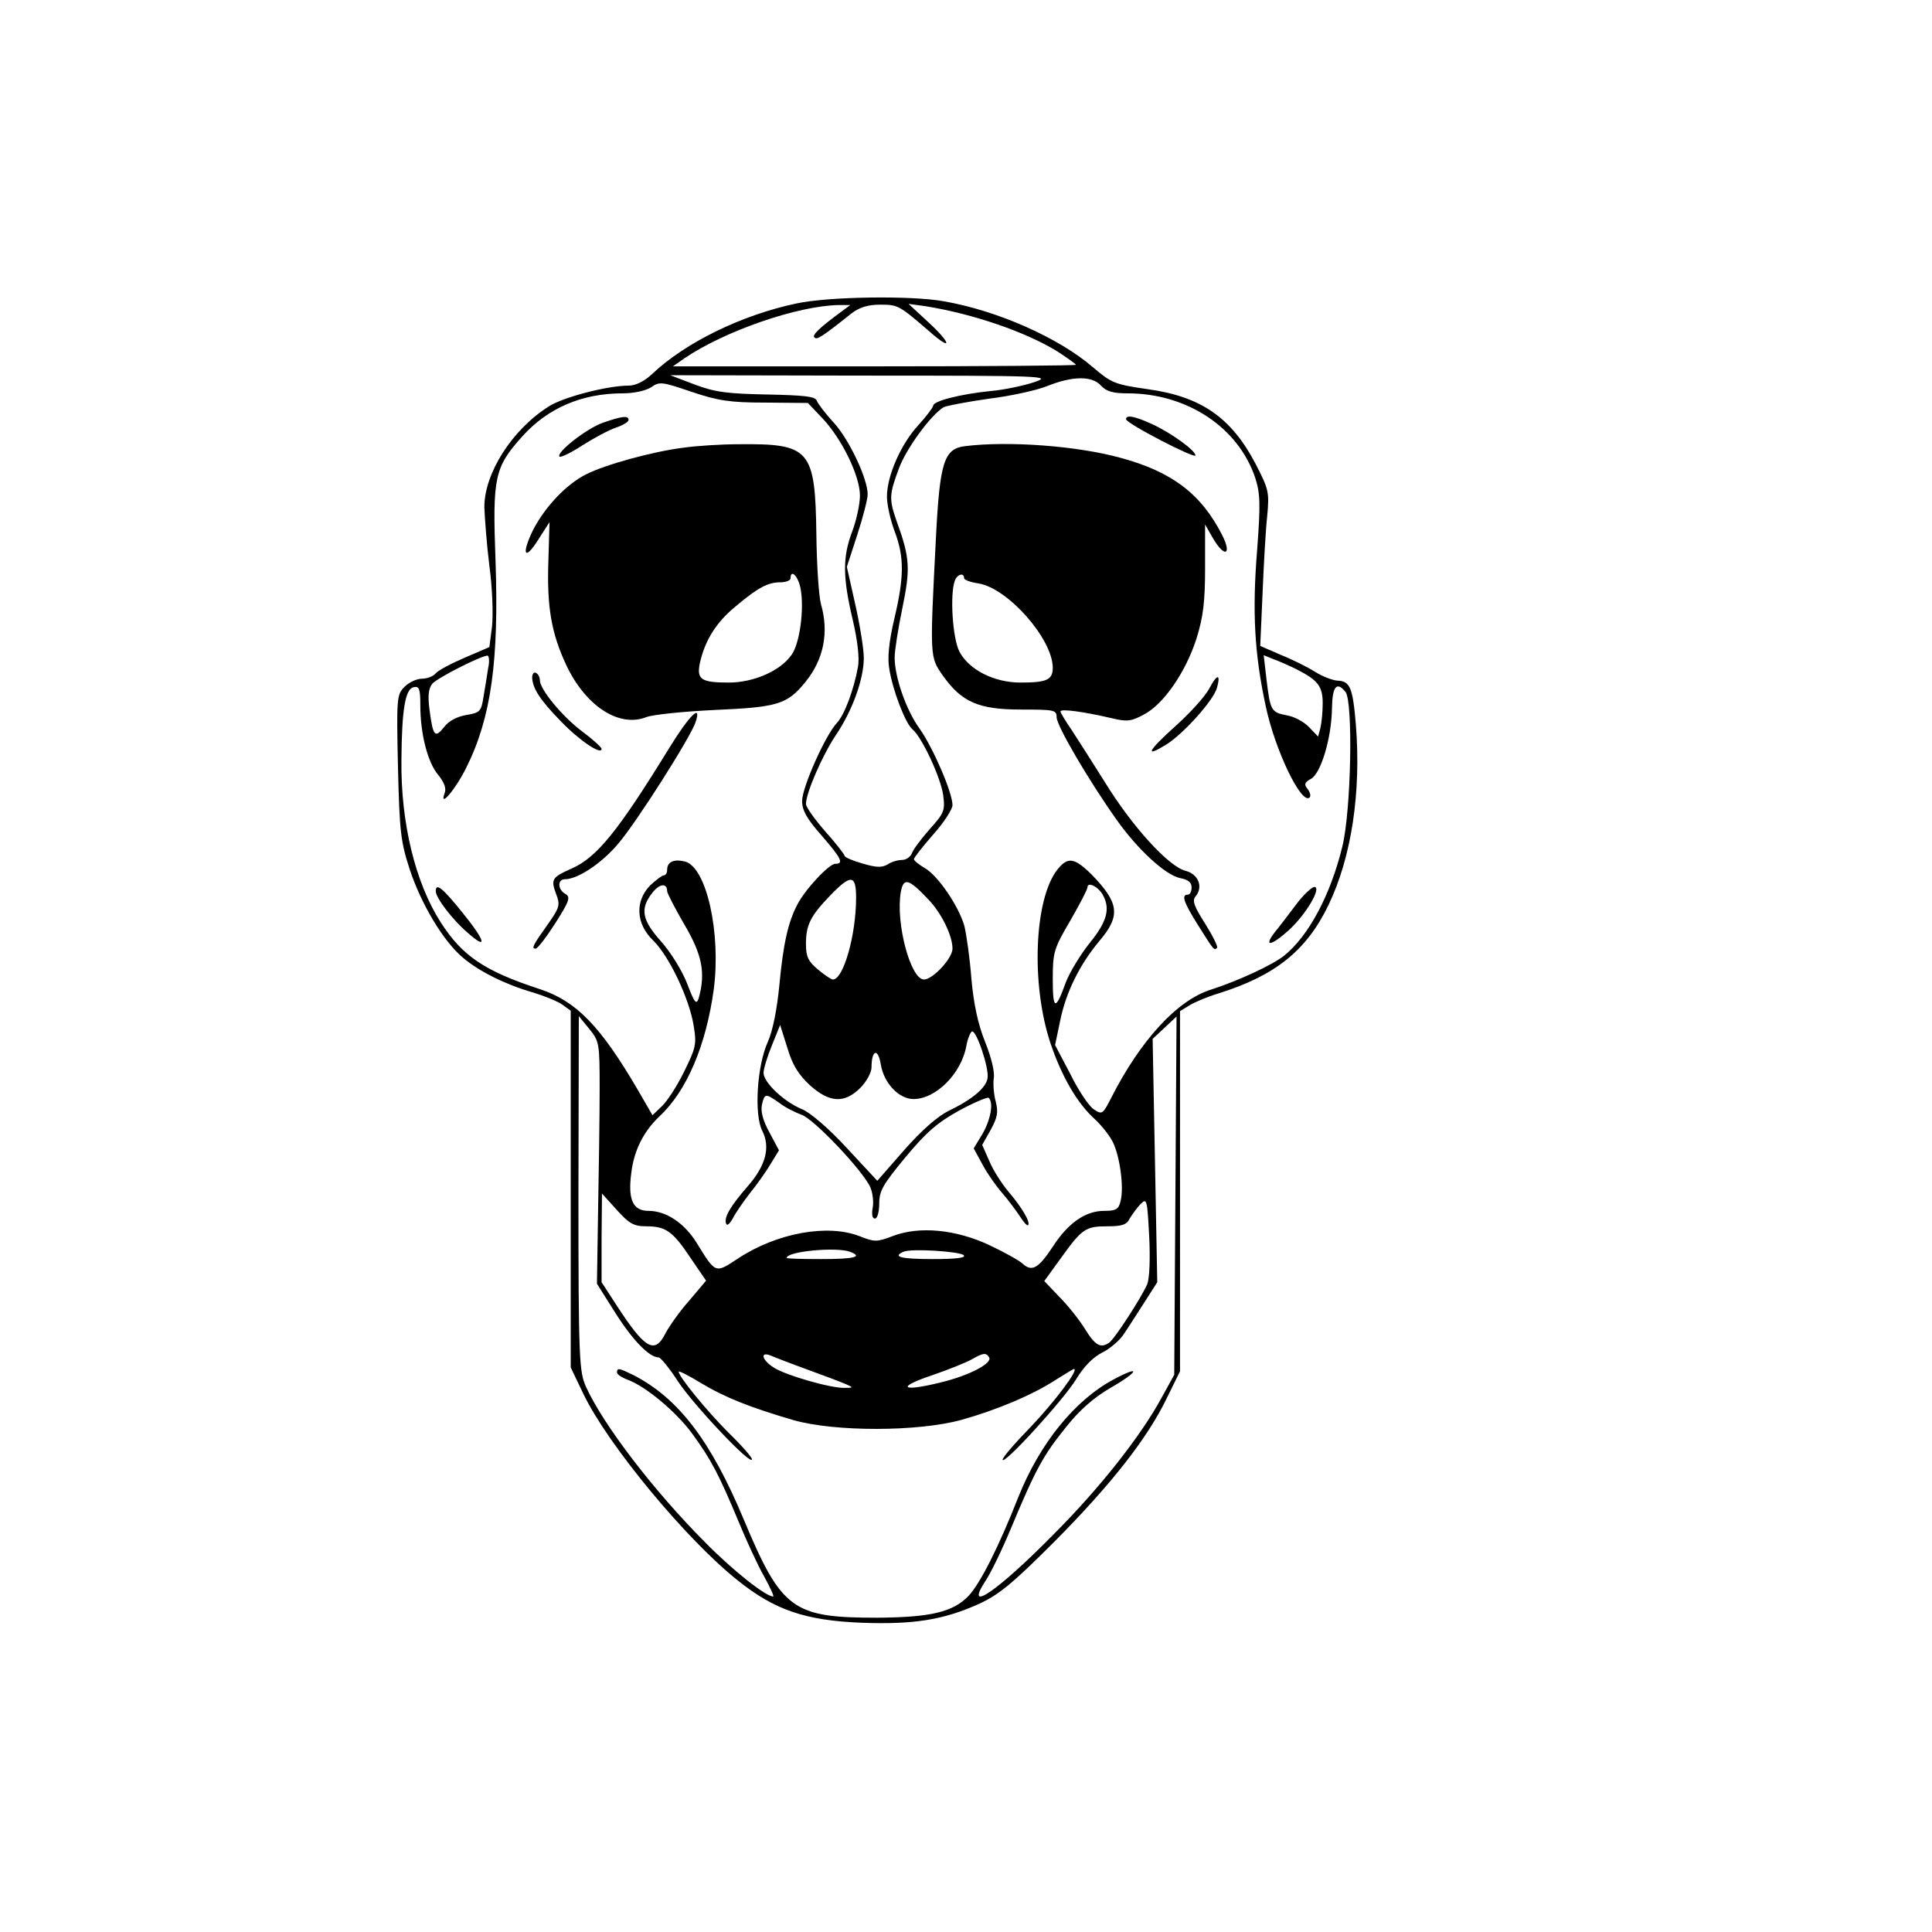 <?xml version="1.0" standalone="no"?>
<!DOCTYPE svg PUBLIC "-//W3C//DTD SVG 20010904//EN"
 "http://www.w3.org/TR/2001/REC-SVG-20010904/DTD/svg10.dtd">
<svg version="1.0" xmlns="http://www.w3.org/2000/svg"
 width="501pt" height="501pt" viewBox="0 0 501 501"
 preserveAspectRatio="xMidYMid meet">
<g transform="translate(0,501) scale(0.1,-0.1)"
fill="#000000" stroke="none">
<path d="M2065 4223 c-142 -30 -287 -101 -373 -182 -21 -20 -44 -31 -62 -31
-55 0 -170 -30 -207 -54 -95 -60 -167 -173 -167 -261 1 -27 6 -96 13 -152 8
-57 10 -127 7 -157 l-7 -54 -65 -28 c-35 -15 -69 -33 -75 -41 -6 -7 -22 -13
-35 -13 -13 0 -33 -9 -45 -21 -20 -20 -21 -28 -17 -208 4 -167 7 -194 31 -267
30 -90 87 -185 137 -227 42 -36 111 -70 180 -90 30 -9 65 -23 78 -32 l22 -16
0 -462 0 -463 33 -69 c63 -131 267 -378 401 -484 95 -76 174 -103 319 -109
136 -5 213 7 306 49 52 24 87 53 195 161 148 149 242 269 292 373 l34 69 0
467 0 467 23 14 c12 8 47 23 77 32 147 46 228 111 285 229 60 125 85 293 71
468 -8 96 -15 113 -48 114 -13 1 -39 11 -58 23 -19 12 -59 32 -89 44 l-53 23
6 135 c3 74 8 165 12 201 6 64 4 70 -31 138 -63 119 -141 173 -280 192 -84 12
-93 16 -140 56 -89 77 -249 148 -389 172 -85 15 -298 12 -381 -6z m117 -21
c-57 -42 -77 -61 -70 -67 6 -7 18 0 97 63 20 15 42 22 74 22 46 0 49 -2 130
-72 56 -49 54 -29 -3 24 l-54 50 44 -6 c124 -20 261 -67 343 -118 26 -17 47
-32 47 -34 0 -2 -235 -4 -522 -4 l-523 0 30 21 c105 71 293 136 400 138 l30 0
-23 -17z m500 -183 c-27 -9 -78 -20 -113 -23 -79 -8 -149 -26 -149 -38 0 -4
-18 -28 -39 -51 -45 -49 -81 -131 -81 -185 0 -20 9 -61 20 -90 25 -66 25 -118
-1 -227 -14 -60 -18 -101 -13 -129 9 -57 42 -142 60 -157 25 -21 74 -126 80
-172 5 -39 2 -46 -35 -87 -22 -25 -43 -53 -46 -62 -4 -10 -15 -18 -26 -18 -11
0 -28 -5 -38 -12 -14 -8 -29 -8 -65 3 -25 7 -46 16 -46 20 0 3 -22 32 -50 63
-27 31 -50 63 -50 71 0 29 43 127 77 178 43 63 73 146 73 201 0 22 -10 85 -22
138 l-22 98 27 83 c15 46 27 93 27 105 0 41 -49 144 -88 186 -22 24 -41 49
-44 57 -4 11 -32 14 -129 16 -103 2 -135 6 -188 26 l-63 24 496 -1 c477 0 495
-1 448 -17z m173 -9 c14 -15 31 -20 69 -20 154 0 287 -88 331 -219 13 -41 14
-67 5 -187 -13 -160 -7 -269 22 -404 24 -115 93 -258 114 -238 4 4 1 14 -5 22
-10 12 -8 17 8 26 26 13 54 106 55 183 1 57 12 71 35 43 20 -24 15 -307 -8
-401 -31 -127 -88 -233 -152 -284 -31 -24 -117 -64 -188 -87 -88 -27 -184
-132 -260 -282 -21 -41 -23 -43 -44 -29 -12 7 -40 48 -61 91 l-40 76 13 62
c15 75 51 147 102 208 56 66 51 99 -21 173 -44 43 -61 46 -88 12 -60 -76 -69
-297 -18 -450 30 -89 71 -158 116 -198 16 -15 36 -40 45 -57 19 -37 30 -118
21 -154 -5 -22 -12 -26 -43 -26 -48 0 -93 -31 -133 -93 -37 -56 -54 -66 -78
-44 -10 9 -48 30 -86 48 -87 41 -182 50 -250 24 -42 -16 -48 -16 -86 -1 -83
33 -216 9 -317 -58 -59 -39 -57 -39 -107 42 -32 51 -79 82 -124 82 -41 0 -54
29 -45 98 7 59 32 108 73 147 71 66 121 184 141 330 19 146 -19 317 -75 331
-29 7 -46 -1 -46 -22 0 -8 -4 -14 -9 -14 -4 0 -20 -12 -35 -26 -40 -41 -37
-100 8 -143 41 -40 94 -151 105 -222 8 -47 5 -57 -25 -118 -18 -37 -44 -77
-58 -90 l-24 -23 -37 64 c-98 168 -161 232 -255 263 -144 47 -201 86 -257 173
-66 103 -104 258 -102 422 1 131 10 184 32 188 14 3 17 -4 17 -47 0 -74 19
-148 46 -180 16 -20 22 -35 17 -48 -15 -41 29 11 56 66 65 130 85 278 76 537
-8 217 -3 242 70 323 66 73 154 111 260 111 30 0 60 7 74 16 21 15 28 14 104
-12 69 -23 99 -28 192 -28 l110 -1 38 -40 c50 -53 97 -149 97 -200 0 -22 -9
-64 -20 -93 -25 -66 -25 -118 1 -228 13 -55 18 -101 14 -123 -11 -60 -35 -125
-55 -146 -30 -32 -90 -167 -90 -202 0 -24 12 -46 50 -89 52 -60 59 -74 36 -74
-16 0 -79 -67 -99 -107 -23 -44 -36 -100 -46 -208 -6 -62 -17 -118 -30 -147
-28 -62 -36 -189 -14 -231 21 -42 9 -89 -37 -142 -47 -54 -63 -82 -57 -98 2
-7 9 -1 17 13 7 14 27 43 44 65 18 22 42 56 54 76 l22 36 -25 47 c-17 31 -23
55 -19 72 7 29 9 29 45 4 15 -12 42 -25 58 -31 32 -11 159 -145 178 -188 6
-14 9 -38 6 -53 -3 -17 -1 -28 6 -28 6 0 11 17 11 39 0 33 10 50 68 120 54 65
83 90 139 121 39 21 74 36 77 33 13 -13 5 -56 -16 -93 l-23 -38 24 -44 c13
-24 36 -56 51 -73 14 -16 34 -43 44 -58 10 -16 20 -27 22 -24 7 7 -16 46 -51
87 -16 19 -39 54 -49 78 l-19 43 22 39 c18 33 20 46 13 74 -5 18 -7 45 -5 60
3 15 -6 53 -22 93 -19 47 -30 99 -36 165 -4 54 -13 115 -18 136 -14 51 -69
132 -103 151 -15 9 -28 19 -28 23 0 4 23 33 50 64 28 31 50 66 50 76 0 33 -51
150 -85 198 -35 48 -65 134 -65 185 0 18 9 75 20 128 21 102 20 130 -15 226
-20 57 -19 69 6 136 19 52 83 139 116 159 8 4 61 14 117 22 57 7 125 22 152
33 65 26 116 27 139 1z m-1589 -732 c-3 -18 -8 -52 -12 -74 -6 -39 -9 -42 -44
-48 -24 -4 -46 -15 -58 -31 -24 -30 -29 -25 -38 43 -5 38 -3 56 7 69 13 15
123 71 143 73 4 0 6 -15 2 -32z m2097 -4 c55 -28 67 -44 67 -88 0 -23 -3 -51
-6 -64 l-6 -22 -23 24 c-13 14 -39 28 -58 31 -41 8 -43 12 -53 95 l-7 61 27
-11 c14 -5 41 -17 59 -26z m-1143 -592 c0 -97 -33 -212 -60 -212 -5 0 -22 12
-39 26 -25 21 -31 33 -31 66 0 49 11 72 63 126 54 56 67 54 67 -6z m187 -4
c34 -35 63 -94 63 -128 0 -25 -51 -80 -74 -80 -35 0 -74 148 -60 227 7 38 20
35 71 -19z m-677 21 c0 -5 20 -44 45 -87 46 -78 55 -125 37 -190 -6 -19 -11
-13 -30 37 -13 34 -43 82 -68 110 -49 55 -55 84 -23 125 19 25 39 27 39 5z
m1130 -10 c20 -36 10 -70 -34 -124 -24 -30 -52 -76 -62 -102 -27 -75 -34 -73
-34 8 0 70 3 79 45 151 25 43 45 82 45 87 0 16 29 1 40 -20z m-1305 -502 c0
-67 -2 -208 -4 -314 l-3 -192 48 -76 c45 -71 88 -115 112 -115 5 0 28 -28 50
-62 41 -62 192 -222 192 -202 0 5 -27 36 -61 69 -55 55 -129 145 -129 158 0 3
26 -10 57 -29 63 -38 129 -64 242 -97 107 -30 321 -30 434 1 93 26 185 65 245
104 24 15 45 28 47 28 14 0 -50 -85 -112 -150 -40 -41 -73 -79 -73 -85 0 -18
159 156 191 209 20 33 44 57 68 69 20 10 46 32 57 50 12 18 35 54 53 82 l32
50 -6 315 -6 316 31 29 31 29 -3 -464 -3 -465 -33 -60 c-54 -99 -159 -233
-282 -356 -141 -143 -230 -205 -176 -121 14 20 45 84 69 142 63 151 83 187
142 260 35 44 72 76 113 100 75 43 83 62 10 23 -101 -54 -192 -166 -248 -307
-50 -127 -98 -222 -128 -254 -40 -42 -97 -56 -237 -57 -219 0 -248 20 -346
254 -86 206 -170 315 -286 375 -37 18 -43 20 -43 7 0 -5 12 -13 28 -19 46 -17
125 -82 168 -141 48 -66 68 -104 119 -226 20 -49 50 -114 66 -142 16 -29 27
-53 24 -53 -19 0 -103 66 -175 139 -135 135 -266 307 -310 404 -18 39 -20 71
-20 502 l1 460 27 -33 c26 -32 27 -37 27 -155z m545 9 c51 -46 90 -48 131 -7
16 16 29 40 29 53 0 46 17 51 24 8 8 -49 47 -90 85 -90 58 0 124 66 137 138 3
18 10 34 14 37 11 7 45 -94 41 -120 -3 -25 -39 -56 -100 -85 -30 -15 -70 -50
-116 -102 l-70 -80 -80 86 c-46 50 -95 92 -116 100 -46 19 -99 69 -99 94 0 10
10 43 22 72 l21 52 19 -60 c13 -44 29 -69 58 -96z m-425 -366 c51 0 69 -12
115 -81 l41 -60 -44 -52 c-25 -28 -52 -67 -61 -84 -28 -56 -53 -42 -127 72
l-39 60 0 115 1 115 38 -42 c32 -36 45 -43 76 -43z m1300 -150 c-14 -33 -85
-143 -99 -152 -22 -15 -36 -7 -62 35 -14 23 -44 61 -66 83 l-40 42 42 58 c56
78 65 84 122 84 38 0 50 4 58 21 7 11 19 28 28 37 16 16 17 11 22 -83 3 -58 1
-110 -5 -125z m-771 84 c35 -13 12 -19 -74 -19 -49 0 -90 1 -90 3 0 17 129 29
164 16z m295 -9 c7 -7 -22 -10 -80 -10 -83 0 -106 6 -76 19 19 9 146 1 156 -9z
m-404 -297 c44 -16 89 -33 100 -38 18 -8 18 -9 -5 -9 -36 -1 -154 33 -184 53
-30 19 -36 42 -8 31 9 -4 53 -21 97 -37z m470 32 c9 -15 -51 -47 -126 -65
-101 -25 -116 -13 -24 18 44 15 91 34 105 42 30 17 37 18 45 5z"/>
<path d="M1564 3914 c-43 -15 -123 -78 -113 -88 3 -3 30 10 59 29 30 19 69 40
87 46 18 6 33 15 33 20 0 12 -17 10 -66 -7z"/>
<path d="M2920 3923 c0 -11 180 -104 180 -94 0 13 -64 59 -112 81 -46 21 -68
25 -68 13z"/>
<path d="M1772 3849 c-80 -10 -203 -44 -252 -69 -52 -26 -106 -84 -137 -143
-32 -65 -23 -84 13 -26 l29 45 -3 -102 c-4 -119 8 -187 47 -270 50 -105 136
-161 206 -134 17 7 98 15 180 19 163 7 187 15 234 73 47 58 61 128 40 201 -6
22 -11 103 -12 180 -3 222 -16 237 -202 235 -44 0 -108 -4 -143 -9z m304 -365
c10 -53 -2 -144 -24 -173 -29 -41 -98 -71 -162 -71 -72 0 -84 8 -75 51 13 58
42 105 92 146 59 50 85 63 117 63 14 0 26 5 26 10 0 26 20 6 26 -26z"/>
<path d="M2502 3853 c-54 -7 -65 -41 -75 -238 -16 -312 -16 -308 18 -357 49
-69 93 -88 203 -88 86 0 92 -1 92 -20 0 -22 84 -165 155 -265 55 -78 127 -144
165 -152 21 -4 30 -11 30 -24 0 -11 -4 -19 -10 -19 -17 0 -11 -19 26 -78 43
-68 42 -67 50 -60 3 3 -11 31 -31 63 -28 44 -34 59 -25 70 21 25 8 58 -26 67
-44 11 -139 116 -209 230 -32 51 -71 112 -86 135 -16 23 -29 45 -29 48 0 8 62
-1 131 -17 41 -10 52 -9 85 9 51 26 109 110 137 198 17 55 22 94 22 182 l0
113 20 -35 c30 -52 51 -45 24 8 -54 106 -130 164 -264 200 -113 31 -290 44
-403 30z m-2 -342 c0 -5 17 -11 38 -14 76 -13 191 -143 192 -218 0 -32 -15
-39 -84 -39 -68 0 -133 33 -158 80 -18 35 -25 149 -12 184 6 17 24 22 24 7z"/>
<path d="M1380 3253 c1 -28 21 -59 75 -114 47 -49 105 -88 105 -71 0 4 -23 25
-50 45 -51 38 -110 109 -110 133 0 7 -4 16 -10 19 -5 3 -10 -2 -10 -12z"/>
<path d="M3135 3223 c-11 -20 -50 -63 -87 -96 -72 -65 -81 -83 -24 -48 45 28
124 116 132 148 10 37 0 36 -21 -4z"/>
<path d="M1734 3068 c-131 -213 -186 -281 -251 -310 -52 -23 -55 -28 -41 -66
11 -28 9 -35 -18 -74 -42 -59 -47 -68 -35 -68 5 0 28 30 51 66 37 58 40 68 26
76 -20 11 -21 38 -1 38 33 0 95 41 138 92 48 56 189 278 201 316 16 49 -16 18
-70 -70z"/>
<path d="M1130 2699 c0 -17 43 -74 83 -108 53 -47 46 -21 -15 54 -50 62 -68
77 -68 54z"/>
<path d="M3360 2663 c-19 -25 -43 -57 -54 -70 -30 -39 -11 -37 34 3 46 41 89
114 68 114 -7 -1 -29 -21 -48 -47z"/>
</g>
</svg>
